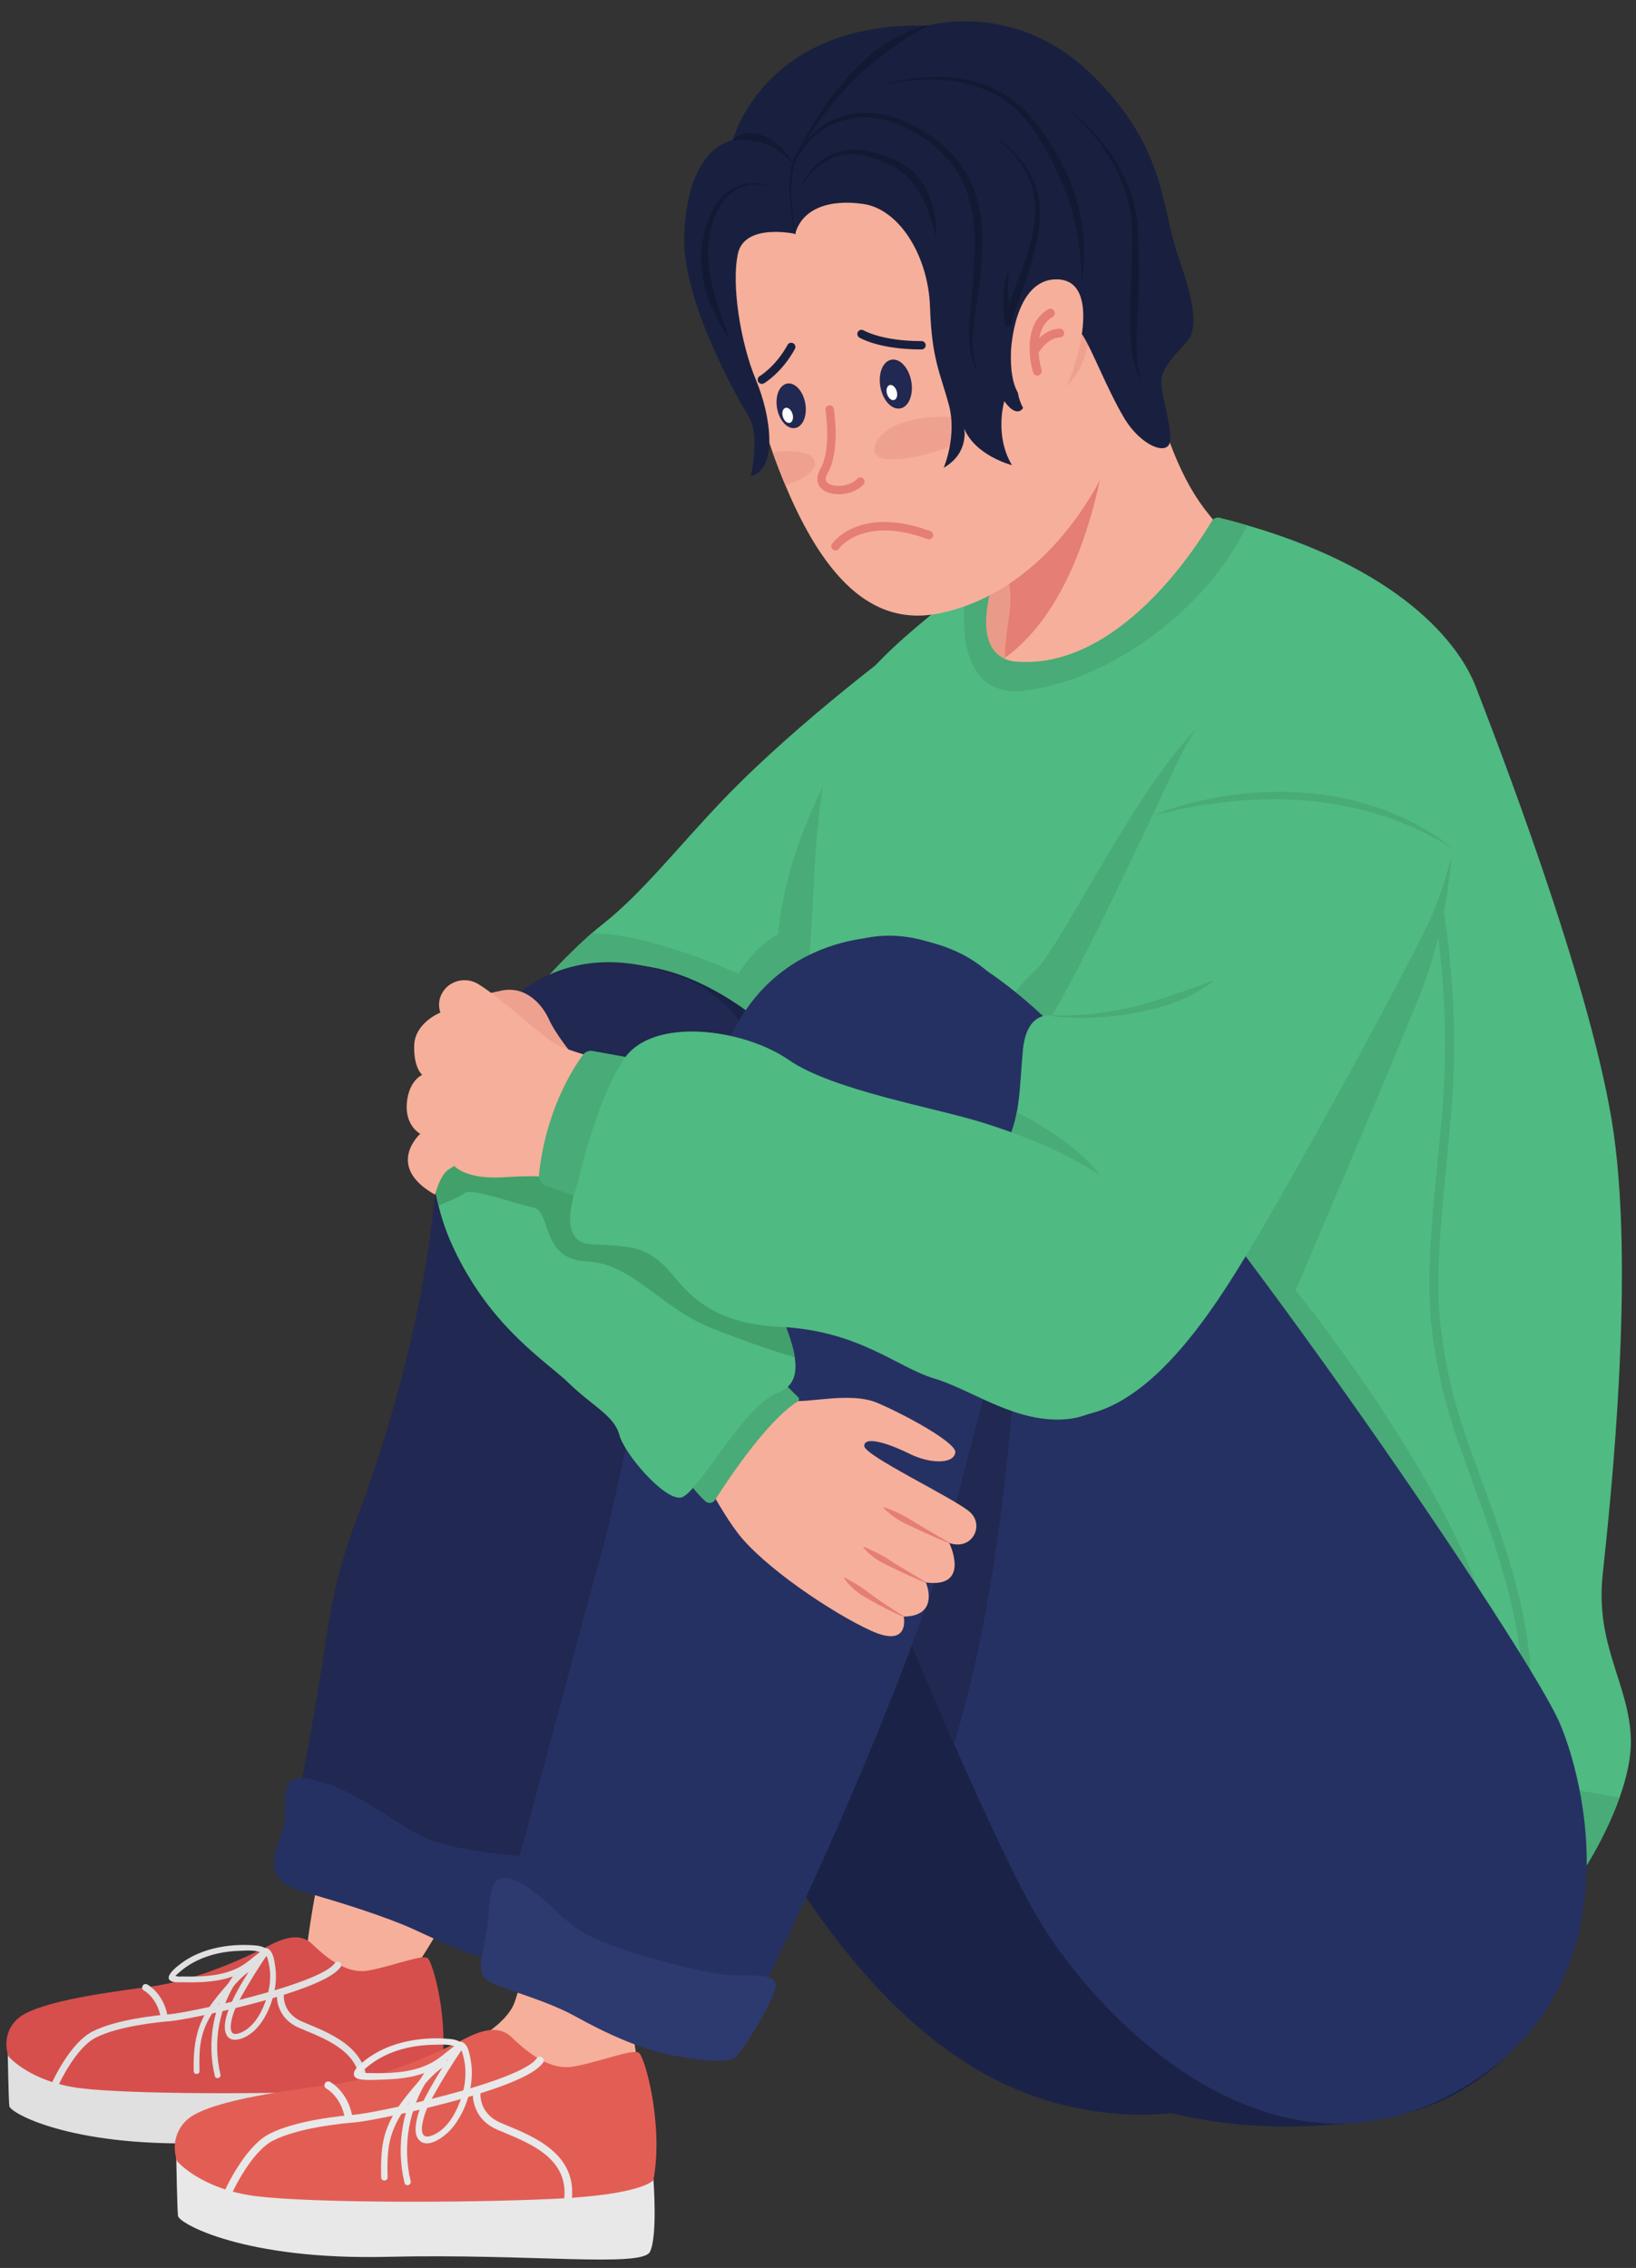 <?xml version="1.0" encoding="UTF-8"?><svg xmlns="http://www.w3.org/2000/svg" xmlns:xlink="http://www.w3.org/1999/xlink" height="3860.5" preserveAspectRatio="xMidYMid meet" version="1.0" viewBox="-10.9 -36.2 2784.6 3860.5" width="2784.6" zoomAndPan="magnify"><rect x="-10.9" y="-36.2" width="2784.6" height="3860.5" fill="#333333" stroke="none"/><g><g><path d="M 1787.203 2180.488 C 1715.844 2239.879 1687.785 2309.129 1671.359 2400.52 C 1654.98 2491.668 1472.691 2987.578 1587.742 3222.82 C 1702.801 3458.059 1906.961 3620.352 2304.18 3576.141 C 2701.383 3531.922 2696.824 3107.828 2680.219 2977.609 C 2657.414 2798.859 2643.18 2539.797 2612.602 2382.398 C 2562.766 2125.863 2301.777 2101.301 2149.238 2085.805 C 1976.551 2068.254 1861.715 2118.453 1787.203 2180.488" fill="#1a2347"/></g><g><path d="M 1655.105 1060.281 C 1625.707 1037.742 1585.457 1031.129 1553.707 1050.203 C 1513.027 1074.652 1410.785 1148.281 1334.547 1260.922 C 1216.996 1434.594 1054.246 1627.629 949.223 1749.047 C 877.656 1831.785 723.531 1963.992 854.41 2120.766 C 915.32 2193.715 1056.93 2103.328 1163.836 2016.672 C 1293.648 1911.434 1468.395 1677.82 1546.945 1540.805 C 1615.074 1421.961 1761.891 1142.18 1655.105 1060.281" fill="#f6af9a"/></g><g><path d="M 886.793 1818.836 L 1061.375 1982.75 C 1070.324 1845.875 1018.023 1725.199 1000.582 1689.223 C 982.387 1710.586 965.137 1730.637 949.23 1749.035 C 931.598 1769.41 908.953 1792.816 886.793 1818.836" fill="#edad9a"/></g><g><path d="M 1537.223 1052.027 C 1537.223 1052.027 1352.691 1187.156 1221.93 1323.008 C 1144.98 1402.941 1082.441 1484.27 1012.699 1538.773 C 942.965 1593.246 738.109 1807.836 749.719 1947.031 C 761.332 2086.258 928.262 2240.207 1051.93 2153.359 C 1500.891 1838.074 1612.77 1506.07 1665.07 1442.867 C 1717.383 1379.66 1848.863 939.422 1537.223 1052.027" fill="#4fba82"/></g><g><path d="M 1665.074 1442.867 C 1675.836 1429.875 1689.934 1400.934 1702.848 1364.141 C 1702.43 1361.281 1701.949 1358.473 1701.402 1355.695 C 1668.719 1192.234 1418.07 1251.078 1418.07 1251.078 C 1418.07 1251.078 1328.723 1392.746 1313.461 1554.02 C 1313.461 1554.02 1276.41 1571.457 1245.902 1621.582 C 1245.902 1621.582 1096.203 1551.961 995.93 1552.719 C 914.969 1623.332 738.934 1817.707 749.719 1947.035 C 761.332 2086.258 928.262 2240.207 1051.93 2153.355 C 1500.891 1838.07 1612.766 1506.062 1665.074 1442.867" fill="#49ab77"/></g><g><path d="M 1960.477 876.98 C 1813.758 882.617 1715.312 928.602 1596.723 1015.203 C 1549.691 1049.539 1520.98 1085.926 1499.652 1127.496 C 1439.93 1243.898 1428.73 1541.949 1516.23 1913.438 C 1527.863 1962.773 1624.062 2233.016 1646.793 2295.918 C 1687.293 2407.926 1697.461 2476.91 1721.223 2513.879 C 1762.684 2578.398 1869.699 2911.559 2133.414 2851.309 C 2483.062 2771.406 2588.465 2610.5 2605.047 2517.449 C 2644.133 2298.078 2579.406 1879.859 2568.496 1686.129 C 2559.637 1529.148 2497.395 1247.355 2463.223 1151.316 C 2424.871 1043.578 2331.715 912.035 2065.969 882.254 C 2011.559 876.152 2006.102 875.234 1960.477 876.98" fill="#ea9a88"/></g><g><path d="M 1674.113 839.77 C 1674.113 839.77 1706.875 916.656 1708.953 982.293 C 1709.902 1012.125 1691.293 1077.637 1704.164 1102.215 C 1719.633 1131.715 1764.613 1133.934 1817.402 1135.371 C 1914.164 1138.02 2025.191 1029.043 2064.352 961.332 C 2094.676 908.855 2089.234 897.355 2057.637 853.402 C 2040.074 828.969 1982.793 778.895 1937.781 564.285 C 1924.652 497.23 1832.645 463.48 1762.504 522.238 C 1713.602 563.199 1597.102 633.477 1674.113 839.77" fill="#f6af9a"/></g><g><path d="M 1885.527 573.012 C 1882.09 555.422 1865.918 528.738 1816.539 494.875 C 1798.09 499.062 1779.637 507.891 1762.5 522.25 C 1713.598 563.211 1597.098 633.477 1674.109 839.77 C 1674.109 839.77 1706.867 916.668 1708.949 982.297 C 1709.719 1006.238 1697.887 1053.156 1699.84 1083.441 C 1879.887 952.523 1887.406 581.98 1885.527 573.012" fill="#e57e73"/></g><g><path d="M 2090.785 1132.707 C 2090.785 1132.707 1950.266 1280.254 1858.926 1455.922 C 1767.586 1631.57 1623.539 1877.488 1623.539 1877.488 L 1922.164 2200.699 L 2090.785 1132.707" fill="#cc6154"/></g><g><path d="M 2051.734 851.055 C 2025.715 895.016 1890.41 1107.398 1714.477 1089.82 C 1625.117 1074.555 1690.496 922 1690.496 922 C 1690.496 922 1503.07 1052.758 1450.77 1131.219 C 1398.457 1209.68 1381.02 1320.82 1374.488 1462.492 C 1367.949 1604.148 1346.148 1898.375 1337.438 2061.832 C 1328.719 2225.281 1343.969 2831.16 1343.969 2831.16 C 1343.969 2831.16 2313.809 3166.793 2688.68 3140.641 C 2688.68 3140.641 2767.125 3018.59 2764.941 2924.879 C 2762.773 2831.16 2703.93 2765.781 2717.012 2643.73 C 2730.078 2521.68 2773.672 2118.492 2732.262 1870.043 C 2690.848 1621.578 2533.941 1218.395 2501.246 1133.402 C 2468.891 1049.262 2355.023 917.797 2065.254 845.379 C 2059.996 844.066 2054.5 846.379 2051.734 851.055" fill="#4fba82"/></g><g><path d="M 2462.363 1310.152 C 2462.363 1310.152 2475.441 1486.684 2403.52 1663.195 C 2331.613 1839.727 2210.66 2120.867 2194.32 2160.082 C 2194.32 2160.082 2452.566 2477.172 2524.488 2725.621 L 1589.559 1836.461 C 1589.559 1836.461 1697.43 1663.195 1749.742 1617.449 C 1802.039 1571.664 1958.945 1218.621 2086.445 1156.512 C 2213.926 1094.402 2419.879 1156.512 2462.363 1310.152" fill="#49ab77"/></g><g><path d="M 1733.359 1139.207 C 1873.648 1122.867 2042.055 1004.355 2111.652 857.914 C 2096.695 853.566 2081.266 849.383 2065.254 845.379 C 2059.996 844.066 2054.5 846.379 2051.734 851.055 C 2025.715 895.016 1890.41 1107.398 1714.477 1089.82 C 1625.117 1074.555 1690.496 922 1690.496 922 C 1690.496 922 1666.547 938.707 1633.387 963.762 C 1624.836 1029.32 1623.129 1152.051 1733.359 1139.207" fill="#49ab77"/></g><g><path d="M 2355.219 2981.539 C 2185.227 2985.898 1836.516 2890 1688.32 2798.469 C 1580.852 2732.09 1420.672 2700.102 1340.742 2687.531 C 1342.512 2772.84 1343.969 2831.16 1343.969 2831.16 C 1343.969 2831.16 2313.816 3166.789 2688.688 3140.641 C 2688.688 3140.641 2723.016 3087.211 2745.621 3023.922 C 2675.902 3010.57 2490.664 2978.07 2355.219 2981.539" fill="#49ab77"/></g><g><path d="M 2586.238 2875.844 C 2586.082 2875.844 2585.906 2875.832 2585.73 2875.824 C 2581.531 2875.543 2578.336 2871.914 2578.625 2867.703 C 2587.262 2738.113 2539.281 2606.441 2496.949 2490.273 C 2475.539 2431.523 2455.34 2376.043 2443.668 2325.062 C 2412.594 2189.059 2419.539 2115.48 2436.32 1937.762 C 2438.621 1913.539 2440.984 1888.504 2443.508 1860.641 C 2464.934 1625.102 2413.742 1425.016 2413.215 1423.004 C 2412.145 1418.93 2414.605 1414.762 2418.676 1413.711 C 2422.734 1412.641 2426.918 1415.082 2427.984 1419.152 C 2428.496 1421.184 2480.375 1623.715 2458.707 1862.012 C 2456.168 1889.906 2453.805 1914.977 2451.508 1939.199 C 2434.406 2120.289 2428.02 2188.039 2458.547 2321.664 C 2469.996 2371.715 2490.051 2426.766 2511.289 2485.055 C 2554.129 2602.633 2602.703 2735.914 2593.84 2868.723 C 2593.57 2872.754 2590.215 2875.844 2586.238 2875.844" fill="#49ab77"/></g><g><path d="M 1500.219 37.941 C 1500.219 37.941 1147.148 100.586 1234.539 486.023 C 1321.93 871.465 1430.488 1038.684 1585.996 1008.203 C 1760.348 974.008 1898.098 790.379 1934.695 560.145 C 1971.297 329.91 1836.488 -22.059 1500.219 37.941" fill="#f6af9a"/></g><g><path d="M 1712.625 557.246 C 1712.625 557.246 1711.934 420.805 1799.273 430.934 C 1872.863 439.477 1845.066 551.695 1828.906 587.086 C 1801.582 646.883 1702.055 687.699 1712.625 557.246" fill="#efa18f"/></g><g><path d="M 1556.715 558.613 C 1485.867 558.613 1453.109 539.238 1451.746 538.391 C 1448.387 536.355 1447.316 531.98 1449.355 528.617 C 1451.387 525.25 1455.758 524.18 1459.117 526.219 C 1459.586 526.48 1490.727 544.562 1557.535 544.379 C 1561.488 544.379 1564.668 547.543 1564.676 551.477 C 1564.688 555.406 1561.508 558.613 1557.566 558.613 C 1557.285 558.613 1556.996 558.613 1556.715 558.613" fill="#19203f"/></g><g><path d="M 1285.863 617.258 C 1283.402 617.258 1281.012 615.996 1279.691 613.711 C 1277.711 610.328 1278.863 605.965 1282.25 603.98 C 1282.691 603.723 1309.492 587.582 1329.551 550.961 C 1331.441 547.496 1335.77 546.234 1339.223 548.117 C 1342.672 550.02 1343.941 554.344 1342.051 557.789 C 1319.922 598.234 1290.672 615.574 1289.43 616.297 C 1288.309 616.957 1287.07 617.258 1285.863 617.258" fill="#19203f"/></g><g><path d="M 1416.57 805.102 C 1406.219 805.102 1396.582 802.582 1390.078 797.762 C 1379 789.551 1377.32 776.109 1385.57 761.836 C 1404.629 728.836 1394.312 662.68 1394.211 662.02 C 1393.582 658.148 1396.23 654.488 1400.109 653.867 C 1404 653.227 1407.652 655.883 1408.281 659.754 C 1408.742 662.68 1419.512 731.566 1397.91 768.965 C 1391.082 780.777 1396.711 784.941 1398.559 786.316 C 1409.32 794.297 1435.871 792.008 1448.289 778.742 C 1450.969 775.859 1455.48 775.703 1458.359 778.395 C 1461.23 781.086 1461.379 785.598 1458.691 788.465 C 1448.102 799.797 1431.582 805.102 1416.57 805.102" fill="#e57e73"/></g><g><path d="M 1411.133 900.77 C 1409.73 900.77 1408.32 900.348 1407.082 899.508 C 1403.852 897.254 1403.043 892.82 1405.281 889.578 C 1407.152 886.883 1452.539 823.809 1572.723 867.961 C 1576.41 869.316 1578.312 873.398 1576.953 877.102 C 1575.59 880.785 1571.5 882.688 1567.801 881.332 C 1457.871 840.957 1417.391 897.125 1416.992 897.691 C 1415.609 899.691 1413.391 900.77 1411.133 900.77" fill="#e57e73"/></g><g><path d="M 1478.824 721.445 C 1478.824 721.445 1483.574 698.891 1521.574 684.629 C 1556.383 671.578 1615.395 668.012 1630.824 682.258 C 1646.266 696.52 1630.824 715.508 1594.012 728.578 C 1557.203 741.645 1464.574 763.004 1478.824 721.445" fill="#efa18f"/></g><g><path d="M 1370.367 740.867 C 1360.379 731.645 1332.148 729.887 1304.035 733.324 C 1311.156 753.242 1318.43 772.027 1325.836 789.77 C 1328.609 788.883 1331.195 788.012 1333.547 787.16 C 1370.367 774.105 1385.797 755.113 1370.367 740.867" fill="#efa18f"/></g><g><path d="M 1540.152 612.793 C 1544.293 635.707 1535.883 656.398 1521.363 659.039 C 1506.84 661.66 1491.711 645.219 1487.562 622.305 C 1483.422 599.391 1491.832 578.703 1506.352 576.059 C 1520.871 573.438 1536.004 589.879 1540.152 612.793" fill="#212851"/></g><g><path d="M 1515.312 629.48 C 1517.469 636.492 1515.562 643.305 1511.043 644.695 C 1506.523 646.086 1501.102 641.523 1498.941 634.512 C 1496.781 627.5 1498.691 620.688 1503.211 619.297 C 1507.73 617.906 1513.152 622.469 1515.312 629.48" fill="#fff"/></g><g><path d="M 1359.699 650.199 C 1363.48 671.078 1355.809 689.938 1342.578 692.348 C 1329.34 694.742 1315.547 679.742 1311.77 658.863 C 1307.988 637.984 1315.66 619.105 1328.891 616.711 C 1342.129 614.32 1355.918 629.297 1359.699 650.199" fill="#212851"/></g><g><path d="M 1337.98 668.27 C 1340.141 675.289 1338.23 682.102 1333.711 683.492 C 1329.191 684.887 1323.77 680.32 1321.609 673.316 C 1319.449 666.297 1321.359 659.484 1325.879 658.094 C 1330.402 656.699 1335.82 661.266 1337.98 668.27" fill="#fff"/></g><g><path d="M 1342.52 361.883 C 1342.52 361.883 1256.797 343 1245.168 395.309 C 1233.547 447.598 1249.527 547.875 1275.688 610.328 C 1301.836 672.809 1313.461 762.891 1266.969 774.508 C 1266.969 774.508 1282.949 706.234 1264.059 674.258 C 1245.168 642.305 1149.277 476.676 1153.637 363.332 C 1157.996 250.016 1201.59 210.77 1236.457 202.051 C 1236.457 202.051 1288.758 0.098 1567.73 7.367 C 1567.73 7.367 1715.93 -36.227 1845.238 88.734 C 1974.547 213.691 1964.379 313.945 1994.887 401.105 C 2025.406 488.293 2022.496 515.898 2016.688 533.336 C 2010.879 550.773 1964.379 582.723 1965.828 614.699 C 1967.289 646.652 1983.629 688.445 1980.727 714.578 C 1977.816 740.734 1930.957 723.672 1901.898 674.258 C 1872.848 624.867 1848.148 559.492 1832.16 534.785 C 1816.176 510.078 1762.418 520.246 1742.078 560.938 C 1721.738 601.609 1713.02 624.867 1730.457 658.293 C 1730.457 658.293 1720.289 677.18 1698.488 646.652 C 1698.488 646.652 1681.059 704.785 1711.566 755.625 C 1711.566 755.625 1649.086 739.66 1630.199 693.145 C 1630.199 693.145 1638.918 735.289 1595.328 759.992 C 1595.328 759.992 1618.578 706.234 1604.047 652.473 C 1589.52 598.711 1574.988 575.477 1572.09 486.844 C 1569.18 398.207 1519.137 319.859 1458.758 311.023 C 1399.188 302.305 1354.148 319.742 1342.52 361.883" fill="#19203f"/></g><g><path d="M 1341.879 362.008 C 1338.449 345.305 1335.957 328.445 1334.34 311.477 C 1332.719 294.48 1332.16 277.332 1333.949 260.18 C 1334.16 258.051 1334.59 255.918 1334.91 253.766 L 1335.418 250.562 C 1335.641 249.508 1335.93 248.453 1336.191 247.402 C 1337.18 243.164 1338.367 238.902 1340.18 234.914 C 1343.559 226.863 1348.09 219.422 1353.137 212.383 C 1363.328 198.348 1376.098 186.195 1390.719 176.711 C 1405.32 167.184 1421.969 160.816 1439.188 157.699 C 1447.828 156.289 1456.59 155.637 1465.34 155.773 C 1467.527 155.816 1469.707 156.02 1471.891 156.133 L 1475.16 156.309 C 1476.246 156.422 1477.328 156.578 1478.418 156.691 L 1484.918 157.5 L 1491.359 158.711 C 1495.68 159.383 1499.848 160.637 1504.09 161.668 C 1508.289 162.812 1512.41 164.223 1516.559 165.547 C 1520.598 167.141 1524.719 168.551 1528.699 170.277 L 1534.648 172.922 C 1536.629 173.82 1538.617 174.672 1540.527 175.703 C 1556.066 183.371 1570.898 192.449 1584.629 203.188 C 1612.16 224.422 1634.551 253.32 1646.879 286.344 C 1653.039 302.82 1657.008 320.016 1659.117 337.324 C 1660.098 346 1660.789 354.676 1661 363.332 C 1661.199 372.008 1661.098 380.641 1660.789 389.246 C 1660.43 397.855 1659.816 406.422 1659.172 414.918 C 1658.488 423.438 1657.871 431.867 1657.008 440.453 C 1655.258 457.539 1652.77 474.488 1650.098 491.258 C 1647.566 508.027 1644.938 524.707 1644.59 541.453 C 1643.91 558.199 1646.328 574.969 1651.16 591.223 C 1651.258 591.582 1651.066 591.941 1650.719 592.055 C 1650.398 592.145 1650.059 591.988 1649.93 591.672 C 1643.191 575.98 1639.301 558.805 1638.617 541.52 C 1637.75 524.234 1639.301 507.039 1640.98 490.09 C 1642.617 473.117 1644.559 456.328 1645.512 439.512 C 1645.988 431.172 1646.457 422.609 1646.859 414.156 C 1647.258 405.703 1647.621 397.273 1647.719 388.867 C 1648.047 372.098 1647.559 355.395 1645.602 338.938 C 1643.699 322.484 1640.281 306.273 1634.727 290.805 C 1632.059 283.023 1628.668 275.535 1625.008 268.184 C 1622.988 264.617 1621.18 260.918 1618.918 257.488 C 1617.828 255.742 1616.789 253.969 1615.648 252.266 L 1612.117 247.199 C 1610.969 245.496 1609.699 243.879 1608.418 242.266 L 1604.598 237.402 L 1600.52 232.762 C 1599.18 231.191 1597.82 229.645 1596.34 228.188 C 1593.457 225.227 1590.598 222.246 1587.488 219.512 C 1585.961 218.121 1584.461 216.688 1582.898 215.316 L 1578.098 211.352 C 1565.25 200.879 1551.09 191.844 1536.277 184.176 C 1534.461 183.145 1532.566 182.293 1530.68 181.398 L 1525.027 178.754 C 1521.238 177.027 1517.34 175.59 1513.496 174 C 1509.566 172.676 1505.668 171.242 1501.691 170.074 C 1497.68 169.043 1493.719 167.746 1489.648 167.027 L 1483.566 165.77 L 1477.43 164.898 C 1476.41 164.762 1475.391 164.582 1474.359 164.473 L 1471.27 164.223 C 1469.207 164.09 1467.148 163.867 1465.09 163.797 C 1456.84 163.484 1448.578 163.957 1440.41 165.121 C 1424.129 167.746 1408.277 173.438 1394.199 182.25 C 1380.059 190.902 1367.477 202.246 1357.336 215.496 C 1352.309 222.133 1347.77 229.195 1344.367 236.75 C 1342.559 240.496 1341.367 244.418 1340.309 248.434 C 1340.039 249.441 1339.738 250.426 1339.488 251.438 L 1338.918 254.508 C 1338.566 256.57 1338.102 258.609 1337.84 260.695 C 1335.668 277.332 1335.77 294.367 1336.949 311.25 C 1338.121 328.156 1340.18 345.059 1343.16 361.762 C 1343.23 362.121 1342.988 362.457 1342.641 362.523 C 1342.289 362.59 1341.949 362.367 1341.879 362.008" fill="#121933"/></g><g><path d="M 1352.09 281.707 C 1357.809 268.836 1365.949 257.109 1375.949 247.016 C 1385.926 236.965 1398.039 228.68 1411.656 223.742 C 1425.27 218.848 1440.117 217.348 1454.488 218.938 C 1461.738 219.574 1468.777 221.273 1475.617 222.969 L 1480.797 224.25 C 1482.527 224.645 1484.219 225.262 1485.926 225.77 C 1489.316 226.871 1492.758 227.863 1496.137 229.055 L 1506.18 233 C 1507.867 233.594 1509.469 234.453 1511.098 235.246 L 1515.977 237.648 C 1519.289 239.125 1522.367 241.109 1525.496 242.984 C 1527.059 243.93 1528.648 244.855 1530.188 245.828 L 1534.629 249.109 C 1546.477 257.816 1556.477 269.234 1563.656 282.016 C 1570.777 294.844 1575.707 308.621 1578.527 322.594 C 1581.438 336.547 1582.809 350.629 1582.91 364.715 C 1582.91 365.066 1582.605 365.375 1582.246 365.375 C 1581.949 365.375 1581.688 365.156 1581.609 364.867 C 1577.809 351.359 1574.18 337.98 1569.668 325.086 C 1568.438 321.891 1567.238 318.715 1566.098 315.52 L 1562.027 306.238 C 1560.637 303.199 1559.02 300.266 1557.527 297.27 C 1557.148 296.543 1556.797 295.793 1556.379 295.066 L 1555.059 292.949 L 1552.438 288.738 C 1545.336 277.609 1536.73 267.711 1526.629 259.27 C 1516.559 250.785 1504.859 244.039 1492.379 238.816 C 1489.238 237.539 1486.016 236.457 1482.836 235.246 C 1481.227 234.695 1479.668 234.035 1478.027 233.551 L 1473.109 232.117 C 1466.527 230.156 1460.059 228.262 1453.426 227.379 C 1440.199 225.285 1426.559 226.012 1413.727 229.957 C 1400.848 233.746 1388.918 240.844 1378.719 249.949 C 1373.598 254.488 1368.906 259.559 1364.648 264.98 C 1360.391 270.359 1356.449 276.133 1353.289 282.238 C 1353.109 282.59 1352.707 282.723 1352.387 282.547 C 1352.078 282.391 1351.957 282.016 1352.09 281.707" fill="#121933"/></g><g><path d="M 1339.07 243.086 C 1332.512 235.625 1325.242 228.762 1317.371 222.945 C 1313.48 219.969 1309.441 217.258 1305.254 214.859 C 1301.113 212.418 1296.82 210.285 1292.449 208.531 C 1288.082 206.754 1283.492 205.688 1278.973 204.977 C 1274.461 204.199 1270.031 203.621 1265.531 203.09 C 1256.5 201.844 1247.281 202.332 1236.711 202.668 C 1236.301 202.668 1235.98 202.379 1235.973 201.977 C 1235.973 201.777 1236.062 201.578 1236.211 201.445 C 1240.199 197.914 1244.852 195.047 1249.941 193.207 L 1251.852 192.496 C 1252.5 192.273 1253.164 192.117 1253.812 191.938 C 1255.121 191.562 1256.453 191.227 1257.789 190.941 C 1260.48 190.496 1263.211 190.074 1265.969 190.027 C 1268.73 189.852 1271.48 190.141 1274.211 190.449 C 1275.559 190.695 1276.902 191.008 1278.254 191.273 C 1279.59 191.539 1280.883 192.051 1282.191 192.43 C 1287.352 194.227 1292.25 196.535 1296.91 199.07 C 1301.57 201.621 1305.98 204.512 1310.133 207.664 C 1314.25 210.883 1318.102 214.371 1321.699 218.035 C 1325.273 221.746 1328.613 225.633 1331.703 229.695 C 1334.812 233.738 1337.68 237.914 1340.16 242.379 C 1340.34 242.688 1340.223 243.086 1339.902 243.266 C 1339.629 243.422 1339.289 243.355 1339.09 243.133 L 1339.07 243.086" fill="#121933"/></g><g><path d="M 1291.473 279.688 C 1284.992 278.102 1278.16 277.758 1271.531 278.168 C 1268.191 278.363 1264.902 278.84 1261.641 279.469 C 1258.41 280.207 1255.191 281.031 1252.113 282.223 C 1239.641 286.691 1229.082 295.219 1221.055 305.5 C 1217.023 310.684 1213.602 316.324 1210.582 322.156 C 1209.141 325.129 1207.691 328.078 1206.492 331.18 C 1205.16 334.195 1204.133 337.34 1203.02 340.465 C 1201.934 343.59 1201.102 346.82 1200.121 349.965 L 1197.863 359.66 C 1196.992 362.852 1196.66 366.168 1196.102 369.422 L 1195.324 374.305 C 1195.113 375.93 1195.02 377.602 1194.871 379.227 L 1194.461 384.172 L 1194.262 386.625 C 1194.223 387.449 1194.23 388.273 1194.211 389.098 L 1194.113 398.965 L 1194.691 408.836 C 1194.902 412.109 1195.449 415.387 1195.812 418.641 C 1197.57 431.676 1200.242 444.605 1203.484 457.469 L 1206 467.121 C 1206.953 470.328 1207.961 473.52 1208.871 476.73 C 1210.812 483.148 1212.93 489.504 1215.074 495.902 C 1219.402 508.68 1224.07 521.457 1228.332 534.492 C 1228.441 534.84 1228.254 535.207 1227.902 535.316 C 1227.621 535.426 1227.312 535.293 1227.152 535.055 C 1219.52 523.648 1212.691 511.762 1206.582 499.438 C 1200.461 487.117 1195.082 474.344 1190.902 461.047 C 1182.453 434.52 1180.25 405.668 1184.48 377.992 C 1184.73 376.254 1184.91 374.52 1185.223 372.785 L 1186.281 367.664 C 1187.043 364.238 1187.574 360.789 1188.633 357.449 L 1191.5 347.406 C 1192.691 344.109 1193.734 340.789 1195.031 337.559 C 1196.363 334.328 1197.602 331.074 1199.172 327.949 C 1200.582 324.738 1202.281 321.68 1203.961 318.602 C 1207.473 312.527 1211.422 306.691 1216.023 301.336 C 1225.32 290.793 1237.332 282.312 1250.84 278.406 C 1264.273 274.352 1278.664 274.395 1291.871 278.43 C 1292.211 278.535 1292.414 278.906 1292.301 279.254 C 1292.203 279.578 1291.859 279.773 1291.531 279.688 L 1291.473 279.688" fill="#121933"/></g><g><path d="M 1339.023 240.293 C 1344.332 227.367 1350.473 214.836 1357.062 202.516 C 1363.652 190.195 1370.676 178.109 1378.145 166.281 C 1393.223 142.711 1409.953 120.102 1428.633 99.055 C 1437.883 88.484 1447.664 78.312 1457.875 68.535 C 1460.484 66.156 1462.973 63.637 1465.691 61.371 L 1473.785 54.512 C 1476.543 52.32 1479.371 50.172 1482.203 48.051 L 1486.473 44.898 L 1490.852 41.891 C 1514.254 26 1540.184 13.469 1567.492 6.75 C 1567.852 6.656 1568.215 6.867 1568.293 7.215 C 1568.363 7.52 1568.234 7.801 1567.984 7.961 C 1564.922 9.734 1561.883 11.438 1558.836 13.098 L 1554.262 15.57 L 1549.801 18.254 C 1546.824 20.004 1543.805 21.66 1540.871 23.48 C 1537.973 25.348 1535.035 27.121 1532.121 28.961 C 1529.184 30.711 1526.395 32.742 1523.523 34.609 C 1520.684 36.547 1517.762 38.297 1515.031 40.395 C 1512.262 42.402 1509.441 44.34 1506.664 46.324 C 1503.883 48.305 1501.211 50.453 1498.496 52.508 L 1494.375 55.562 L 1490.383 58.781 C 1487.723 60.93 1484.973 62.938 1482.332 65.105 C 1477.062 69.469 1471.684 73.691 1466.512 78.195 C 1461.195 82.512 1456.152 87.156 1451.035 91.754 C 1446.074 96.488 1441.074 101.227 1436.305 106.172 C 1417.074 125.891 1399.562 147.355 1383.562 169.918 C 1367.465 192.414 1352.773 216.051 1340.211 240.805 C 1340.043 241.156 1339.652 241.297 1339.324 241.133 C 1339.023 240.969 1338.895 240.598 1339.023 240.293" fill="#121933"/></g><g><path d="M 1497.789 106.984 C 1520.078 100.238 1543.195 96.566 1566.48 95.223 C 1578.129 94.562 1589.828 94.562 1601.508 95.312 C 1613.188 96.066 1624.828 97.66 1636.328 100.078 C 1642.098 101.219 1647.758 102.836 1653.438 104.387 C 1659.039 106.23 1664.68 107.965 1670.129 110.242 L 1674.258 111.863 C 1675.629 112.41 1676.949 113.07 1678.297 113.664 C 1680.969 114.941 1683.699 116.078 1686.328 117.445 L 1694.148 121.641 C 1695.477 122.301 1696.738 123.078 1697.988 123.875 L 1701.77 126.223 L 1705.539 128.57 C 1706.809 129.344 1707.969 130.258 1709.188 131.125 L 1716.418 136.32 L 1723.289 141.973 C 1724.418 142.93 1725.609 143.82 1726.688 144.844 L 1729.93 147.922 C 1738.777 155.879 1746.359 165.086 1753.68 174.434 L 1763.836 188.746 L 1768.918 195.926 C 1770.559 198.344 1772.078 200.852 1773.668 203.312 L 1783.141 218.152 L 1791.859 233.469 C 1803.109 254.074 1812.758 275.707 1819.688 298.273 C 1821.336 303.926 1822.836 309.625 1824.406 315.301 C 1825.246 318.125 1825.75 321.043 1826.418 323.914 L 1828.297 332.531 C 1828.957 335.402 1829.316 338.344 1829.816 341.238 L 1831.207 349.945 C 1832.047 355.781 1832.566 361.641 1833.176 367.477 C 1835.086 390.906 1834.207 414.41 1831.359 437.453 C 1831.316 437.84 1830.988 438.09 1830.629 438.047 C 1830.309 438 1830.066 437.727 1830.059 437.406 C 1829.156 414.18 1827.688 391.18 1824.047 368.594 L 1822.477 360.16 C 1821.93 357.355 1821.559 354.504 1820.898 351.727 L 1819.027 343.383 C 1818.367 340.602 1817.855 337.797 1817.027 335.062 C 1815.469 329.57 1814.199 324.031 1812.508 318.582 C 1810.746 313.156 1809.078 307.711 1807.258 302.328 C 1792.148 259.41 1771.438 218.289 1745.199 180.562 C 1738.496 171.516 1731.559 162.535 1723.355 154.762 L 1720.367 151.754 C 1719.379 150.75 1718.258 149.883 1717.219 148.926 L 1710.828 143.363 L 1704.09 138.211 C 1702.945 137.391 1701.867 136.457 1700.688 135.684 L 1697.148 133.355 L 1693.609 131.008 C 1692.438 130.211 1691.246 129.438 1689.996 128.777 L 1682.629 124.535 C 1680.137 123.168 1677.559 122.004 1675.027 120.707 C 1673.746 120.09 1672.5 119.43 1671.199 118.859 L 1667.27 117.195 C 1662.09 114.848 1656.688 113.023 1651.34 111.086 C 1645.879 109.445 1640.449 107.715 1634.867 106.438 C 1623.789 103.703 1612.477 101.742 1601.07 100.578 C 1589.648 99.441 1578.137 99.008 1566.637 99.234 C 1555.129 99.461 1543.617 100.352 1532.168 101.809 C 1520.746 103.316 1509.316 105.297 1498.18 108.238 C 1497.797 108.352 1497.438 108.148 1497.348 107.781 C 1497.258 107.441 1497.457 107.098 1497.789 106.984" fill="#121933"/></g><g><path d="M 1691.598 202.977 C 1697.48 206.98 1702.922 211.496 1708.152 216.301 C 1713.371 221.078 1718.289 226.215 1722.898 231.637 C 1732.109 242.434 1740.09 254.43 1746.223 267.398 C 1752.359 280.367 1756.5 294.375 1758.16 308.758 C 1758.93 315.93 1759.281 323.277 1758.852 330.402 L 1758.66 335.758 L 1758.562 338.457 L 1758.312 341.137 L 1757.25 351.824 C 1755.379 365.988 1752.691 380.062 1749.141 393.848 C 1745.609 407.637 1741.508 421.246 1737.16 434.746 C 1732.82 448.223 1728.121 461.547 1723.391 474.668 C 1722.223 477.965 1721 481.242 1719.91 484.516 C 1718.789 487.77 1717.57 491.047 1716.609 494.297 L 1715.07 499.168 C 1714.578 500.781 1714.199 502.375 1713.75 503.992 C 1712.75 507.246 1712.41 510.32 1711.789 513.484 L 1711.621 514.371 C 1710.98 517.602 1707.828 519.727 1704.59 519.086 C 1702.09 518.598 1700.262 516.605 1699.84 514.238 C 1698.48 506.492 1697.84 499.055 1697.352 491.445 C 1696.852 483.852 1696.898 476.262 1697.141 468.695 L 1697.449 463.027 L 1697.969 457.363 C 1698.32 453.602 1698.859 449.84 1699.48 446.098 C 1700.711 438.641 1702.66 431.293 1705.121 424.191 C 1705.242 423.859 1705.621 423.68 1705.961 423.793 C 1706.262 423.902 1706.43 424.191 1706.398 424.5 C 1705.492 431.914 1704.871 439.238 1704.762 446.609 C 1704.719 453.957 1704.801 461.281 1705.418 468.582 C 1705.898 475.887 1706.801 483.145 1707.781 490.383 C 1708.789 497.574 1710.172 504.898 1711.68 511.738 L 1699.73 512.488 C 1700.191 508.684 1700.5 504.742 1701.371 501.203 C 1701.762 499.387 1702.102 497.551 1702.531 495.758 L 1703.969 490.516 C 1705.91 483.52 1708.191 476.77 1710.582 470.109 C 1715.359 456.766 1720.582 443.73 1725.602 430.676 C 1730.621 417.617 1735.109 404.43 1739.129 391.105 C 1743.102 377.762 1746.191 364.238 1748.52 350.586 L 1749.91 340.316 L 1750.25 337.75 L 1750.438 335.16 L 1750.812 330.004 C 1751.492 323.078 1751.398 316.305 1750.93 309.469 C 1750.438 302.652 1749.219 295.902 1747.609 289.219 C 1745.992 282.559 1743.879 275.984 1741.199 269.609 C 1735.891 256.863 1728.699 244.848 1720.18 233.848 C 1715.93 228.316 1711.301 223.07 1706.43 218.07 C 1701.551 213.066 1696.391 208.266 1690.859 204.039 C 1690.551 203.816 1690.492 203.398 1690.711 203.109 C 1690.918 202.844 1691.32 202.777 1691.598 202.977" fill="#121933"/></g><g><path d="M 1815.137 155.062 C 1831.039 167.801 1845.406 182.309 1858.598 197.848 C 1871.797 213.391 1883.648 230.141 1893.789 247.969 C 1898.859 256.871 1903.34 266.133 1907.367 275.57 C 1909.426 280.305 1911.188 285.125 1912.988 289.945 C 1914.598 294.855 1916.34 299.699 1917.641 304.699 C 1919.129 309.656 1920.227 314.703 1921.398 319.746 C 1921.938 322.258 1922.348 324.816 1922.828 327.371 L 1923.52 331.184 L 1924.027 335.039 C 1924.348 337.621 1924.746 340.176 1925 342.754 L 1925.617 350.512 C 1926.008 355.695 1926.168 360.715 1926.406 365.809 C 1927.277 386.168 1927.578 406.551 1927.637 426.891 C 1927.625 447.23 1926.898 467.523 1925.879 487.727 C 1925.309 497.84 1924.828 507.934 1924.41 518 C 1923.898 528.07 1923.676 538.117 1923.555 548.141 C 1923.547 558.164 1923.738 568.164 1924.766 578.074 C 1925.797 587.988 1927.648 597.809 1931.539 607.113 C 1931.68 607.473 1931.527 607.855 1931.188 607.988 C 1930.898 608.102 1930.559 608.012 1930.387 607.742 C 1927.527 603.461 1925.246 598.773 1923.367 593.953 C 1921.477 589.109 1920.137 584.109 1918.875 579.086 C 1916.586 568.992 1915.227 558.746 1914.367 548.52 C 1912.605 528.047 1912.668 507.641 1912.809 487.324 C 1913.066 467.031 1913.848 446.805 1914.688 426.621 C 1915.117 416.531 1915.496 406.441 1915.727 396.348 C 1915.906 386.258 1916.016 376.168 1915.949 366.074 C 1915.879 361.055 1915.879 355.941 1915.66 351.008 L 1915.305 343.586 C 1915.148 341.117 1914.848 338.652 1914.617 336.184 L 1914.258 332.484 L 1913.707 328.809 C 1913.328 326.363 1913.016 323.895 1912.566 321.453 C 1911.605 316.586 1910.707 311.695 1909.426 306.898 C 1908.328 302.031 1906.797 297.301 1905.398 292.5 C 1903.809 287.793 1902.258 283.039 1900.398 278.398 C 1896.777 269.09 1892.707 259.941 1888.039 251.062 C 1878.848 233.258 1867.875 216.281 1855.48 200.383 C 1849.289 192.422 1842.75 184.73 1835.887 177.332 C 1829.047 169.91 1821.918 162.711 1814.316 156.074 C 1814.027 155.824 1814 155.398 1814.238 155.129 C 1814.465 154.863 1814.855 154.84 1815.137 155.062" fill="#121933"/></g><g><path d="M 1709.863 561.773 C 1709.863 561.773 1714.633 437.66 1788.691 439.316 C 1862.766 440.969 1824.945 575.285 1808.836 610.703 C 1789.684 652.828 1705.133 692.57 1709.863 561.773" fill="#f6af9a"/></g><g><path d="M 1757.109 602.668 C 1760.906 601.383 1763.027 597.309 1761.848 593.434 C 1761.637 592.762 1741.789 526.102 1780.73 503.199 C 1784.277 501.098 1785.465 496.535 1783.367 492.988 C 1781.297 489.441 1776.766 488.238 1773.168 490.34 C 1724.066 519.215 1746.609 594.617 1747.59 597.816 C 1748.797 601.75 1752.969 603.949 1756.906 602.75 C 1756.977 602.727 1757.039 602.688 1757.109 602.668" fill="#e57e73"/></g><g><path d="M 1753.172 566.887 C 1754.832 566.324 1756.301 565.172 1757.238 563.539 C 1757.383 563.297 1771.883 538.656 1793.059 538.172 C 1797.191 538.07 1800.43 534.664 1800.352 530.551 C 1800.25 526.438 1796.852 523.172 1792.73 523.27 C 1763.043 523.918 1745.062 554.809 1744.301 556.121 C 1742.258 559.688 1743.5 564.246 1747.07 566.301 C 1749 567.391 1751.211 567.551 1753.172 566.887" fill="#e57e73"/></g><g><path d="M 2261.27 3423.879 C 2261.27 3423.879 2470.754 3082.812 2066.914 2649.145 C 1759.133 2318.633 1306.508 1516.898 996.059 1630.355 C 933.863 1643.285 801.57 1747.148 867.273 1995.602 C 936.309 2256.668 1202.605 2843.895 1329.957 3032.703 C 1457.316 3221.5 1912.832 3781.82 2261.27 3423.879" fill="#f6af9a"/></g><g><path d="M 997.273 2357.105 C 1039.324 2458.707 1086.512 2565 1133.379 2664.215 C 1320.746 2266.156 1255.383 1964.516 1255.383 1964.516 L 997.273 2357.105" fill="#e57e73"/></g><g><path d="M 944.793 1635.824 C 944.793 1635.824 1058.895 1546 1250.148 1677.543 C 1441.395 1809.07 1884.637 2402.125 1938.609 2466.324 C 1992.582 2530.523 2349.742 2885.312 2338.875 3184.902 C 2327.988 3484.492 2045.301 3627.152 1762.121 3536.32 C 1465.59 3441.203 1264.527 3074.203 1127.855 2738.273 C 991.195 2402.332 878.742 2180.691 840.102 1895.621 C 833.293 1857.578 847.82 1697.133 944.793 1635.824" fill="#1a2347"/></g><g><path d="M 1124.797 2730.762 C 1081.859 2625.477 1041.379 2531.383 1004.879 2442.965 L 1271.336 2081.793 C 1271.336 2081.793 1268.844 2366.906 1124.797 2730.762" fill="#151f3f"/></g><g><path d="M 1109.555 1624.965 C 1001.605 1596.117 890.043 1657.578 854.352 1763.461 C 801.086 1921.465 770.219 2104.496 649.668 2623.035 C 482.969 3340.051 480.555 3384.652 552.5 3429.941 C 612.25 3467.551 731.512 3270.273 807.504 3114.461 C 883.496 2958.652 1134.387 2495.336 1208.586 2253.492 C 1282.785 2011.66 1317.914 1715.992 1160.816 1643.602 C 1143.137 1635.453 1126.016 1629.367 1109.555 1624.965" fill="#f6af9a"/></g><g><path d="M 653.82 3277.629 C 625.16 3236.141 565.805 3230.699 530.012 3266.219 C 521.742 3274.422 513.312 3284.691 505.258 3297.539 C 468.133 3356.801 328.012 3351.238 233.551 3364.969 C 139.094 3378.699 15.281 3361.672 5.336 3456.609 C -0.836 3496.43 206.309 3535.469 358.504 3552.629 C 510.699 3569.789 666.738 3570.16 688.02 3554.41 C 688.02 3554.41 719.684 3526.609 706.805 3439.871 C 698.68 3385.148 682.996 3319.859 653.82 3277.629" fill="#f6af9a"/></g><g><path d="M 2.309 3459.02 C 2.309 3459.02 3.625 3536.801 4.945 3548.672 C 6.262 3560.539 107.777 3617.23 327.953 3611.949 C 548.129 3606.68 722.156 3629.09 734.023 3604.039 C 745.887 3578.988 739.297 3493.301 739.297 3493.301 L 2.309 3459.02" fill="#e0e0e0"/></g><g><path d="M 3.625 3464.289 C 3.625 3464.289 -10.879 3428.691 18.129 3401.012 C 47.133 3373.32 152.605 3357.5 243.574 3345.629 C 334.547 3333.77 425.516 3286.309 451.883 3273.121 C 478.254 3259.941 501.984 3255.98 519.121 3271.801 C 536.262 3287.629 574.496 3325.859 616.684 3317.949 C 658.871 3310.039 707.652 3290.262 716.883 3296.852 C 726.109 3303.449 755.117 3407.602 739.297 3493.301 C 739.297 3493.301 724.793 3515.711 587.68 3522.301 C 450.566 3528.891 211.934 3528.891 126.238 3518.352 C 40.539 3507.801 3.625 3464.289 3.625 3464.289" fill="#d64f4c"/></g><g><path d="M 84.043 3515.031 C 83.219 3515.031 82.383 3514.859 81.586 3514.488 C 78.617 3513.129 77.316 3509.621 78.676 3506.66 C 79.895 3504 108.953 3441.301 145.93 3422.129 C 186.414 3401.141 256.781 3394.129 277.383 3392.48 C 311.445 3389.75 533.5 3341.91 559.105 3305.328 C 560.977 3302.66 564.664 3302.012 567.34 3303.879 C 570.012 3305.75 570.66 3309.43 568.789 3312.109 C 556.047 3330.309 507.469 3350.828 424.41 3373.102 C 361.18 3390.051 295.656 3402.879 278.324 3404.262 C 258.281 3405.871 189.887 3412.648 151.371 3432.621 C 117.965 3449.941 89.703 3510.961 89.422 3511.578 C 88.426 3513.75 86.285 3515.031 84.043 3515.031" fill="#e0e0e0"/></g><g><path d="M 607.461 3526.891 C 607.277 3526.891 607.09 3526.891 606.898 3526.871 C 603.652 3526.559 601.266 3523.68 601.57 3520.43 C 607.172 3461.039 550.746 3437.551 509.547 3420.398 C 505.59 3418.75 501.816 3417.18 498.312 3415.66 C 455.121 3396.941 460.477 3355.762 460.535 3355.34 C 460.996 3352.109 463.988 3349.852 467.223 3350.328 C 470.445 3350.789 472.688 3353.77 472.238 3357 C 472.055 3358.398 468.312 3389.781 503.016 3404.809 C 506.469 3406.309 510.188 3407.859 514.09 3409.48 C 556.172 3427 619.762 3453.469 613.34 3521.539 C 613.051 3524.602 610.477 3526.891 607.461 3526.891" fill="#e0e0e0"/></g><g><path d="M 268.617 3402.961 C 265.809 3402.961 263.316 3400.949 262.805 3398.09 C 256.793 3364.41 234.457 3352.301 234.23 3352.18 C 231.344 3350.66 230.234 3347.09 231.754 3344.199 C 233.273 3341.309 236.848 3340.199 239.738 3341.719 C 240.863 3342.32 267.422 3356.711 274.441 3396.012 C 275.016 3399.23 272.879 3402.301 269.664 3402.871 C 269.312 3402.93 268.965 3402.961 268.617 3402.961" fill="#e0e0e0"/></g><g><path d="M 446.699 3285.238 C 439.453 3276.199 427.652 3275.441 416.852 3274.828 C 404.051 3274.121 391.184 3274.441 378.449 3275.922 C 353.984 3278.77 329.746 3285.641 308.504 3298.352 C 301.27 3302.691 260.266 3330 282.957 3337.02 C 287.824 3338.52 293.719 3337.859 298.746 3337.98 C 305.965 3338.141 313.184 3338.23 320.402 3338.109 C 334.062 3337.879 347.758 3336.922 361.215 3334.469 C 375.387 3331.898 389.312 3327.469 401.969 3320.52 C 417.148 3312.191 429.02 3299.281 443.828 3290.41 C 441.574 3288.148 439.32 3285.898 437.066 3283.641 C 415.641 3314.969 392.16 3348.328 378.496 3383.949 C 373.883 3395.969 368.68 3413.449 373.957 3426.129 C 379.367 3439.121 393.734 3436.961 404.406 3432.172 C 431.746 3419.879 447.887 3386.828 454.812 3359.23 C 458.758 3343.5 459.98 3327.051 457.531 3311 C 456.027 3301.121 453.711 3281.219 441.305 3279.629 C 439.496 3279.391 438.008 3280.781 437.035 3282.078 C 436.773 3282.422 436.512 3282.77 436.254 3283.109 C 432.422 3288.199 441.004 3293.129 444.789 3288.109 C 445.051 3287.762 445.312 3287.41 445.57 3287.07 C 444.148 3287.879 442.727 3288.699 441.305 3289.512 C 443.035 3289.738 446.422 3305.281 446.84 3307.23 C 448.113 3313.172 448.777 3319.211 448.91 3325.289 C 449.191 3338.07 447.223 3350.789 443.504 3363 C 436.605 3385.672 422.918 3413.27 399.969 3423.301 C 392.508 3426.551 383.598 3428.801 382.098 3418.129 C 381.188 3411.641 382.746 3404.238 384.34 3398.031 C 387.695 3384.961 393.957 3372.91 400.5 3361.18 C 414.371 3336.301 429.523 3312.141 445.602 3288.629 C 448.457 3284.461 442.914 3279.43 438.84 3281.871 C 425.863 3289.641 415.305 3300.602 402.57 3308.68 C 391.059 3315.98 378.23 3320.68 364.969 3323.648 C 350.898 3326.801 336.453 3327.879 322.07 3328.18 C 314.848 3328.34 307.625 3328.281 300.402 3328.129 C 297.312 3328.059 293.418 3328.641 290.484 3327.859 C 286.695 3326.859 286.992 3327.922 290.75 3324.352 C 310.078 3305.98 334.152 3294.621 360.07 3288.922 C 372.676 3286.141 385.535 3284.738 398.434 3284.422 C 410.633 3284.121 431.312 3281.762 439.707 3292.23 C 443.688 3297.199 450.645 3290.16 446.699 3285.238" fill="#e0e0e0"/></g><g><path d="M 414.004 3307.859 C 399.043 3315.969 387.664 3328.281 376.633 3341 C 364.941 3354.461 353.316 3368.129 343.523 3383.07 C 322.027 3415.879 317.973 3450.891 318.77 3489.34 C 318.902 3495.691 328.789 3495.719 328.656 3489.34 C 328.281 3471.262 328.07 3452.91 331.746 3435.109 C 335.262 3418.09 342.574 3402.539 352.062 3388.059 C 361.09 3374.281 371.758 3361.699 382.523 3349.262 C 393.359 3336.73 404.238 3324.398 418.992 3316.398 C 424.59 3313.371 419.602 3304.828 414.004 3307.859" fill="#e0e0e0"/></g><g><path d="M 385.312 3328.102 C 351.871 3377.609 340.844 3439.699 354.805 3497.75 C 356.293 3503.93 365.828 3501.309 364.34 3495.121 C 350.969 3439.52 361.867 3380.441 393.852 3333.09 C 397.422 3327.801 388.859 3322.852 385.312 3328.102" fill="#e0e0e0"/></g><g><path d="M 1292.645 1863.121 C 1303.223 1761.391 1244.953 1664.648 1149.742 1627.27 C 1063.062 1593.242 953.508 1581.496 857.316 1666.469 C 661.18 1839.73 811.551 1931.262 612.141 2506.59 C 579.453 2591.59 559.84 2647.156 543.492 2758.309 C 527.148 2869.449 500.996 3006.75 487.922 3068.859 C 487.922 3068.859 805.012 3202.879 893.273 3238.84 C 893.273 3238.84 1121.684 2648.078 1200.133 2386.559 C 1249.191 2223.031 1277.973 2004.176 1292.645 1863.121" fill="#212851"/></g><g><path d="M 528.871 2995.711 C 528.871 2995.711 491.82 2980.449 479.836 3000.07 C 467.848 3019.68 482.016 3051.281 466.758 3089.422 C 451.504 3127.559 440.605 3165.699 505.988 3184.23 C 571.371 3202.75 646.562 3226.719 692.328 3247.43 C 738.098 3268.129 816.555 3308.449 868.859 3304.09 C 921.168 3299.738 937.512 3186.41 944.051 3164.609 C 950.59 3142.82 933.152 3126.469 904.82 3125.379 C 876.488 3124.289 763.16 3114.48 714.121 3092.691 C 665.086 3070.898 586.629 3005.512 528.871 2995.711" fill="#263163"/></g><g><path d="M 2124.254 3505.969 C 2291.168 3609.281 2509.559 3540.539 2590.008 3361.488 C 2633.941 3263.688 2656.133 3124.078 2574.461 2952.41 C 2407.629 2601.758 2226.852 2350.168 2027.25 2105.188 C 1827.68 1860.203 1780.637 1766.633 1660.672 1656.07 C 1540.711 1545.523 1408.152 1573.113 1345.543 1628.352 C 1282.922 1683.609 1236.461 1842.781 1323.664 2059.004 C 1410.863 2275.207 1585.773 2693.547 1691.777 2903.168 C 1763.559 3045.117 1910.445 3373.66 2124.254 3505.969" fill="#f6af9a"/></g><g><path d="M 1456.293 2379.508 C 1512.605 2512.594 1573.785 2653.281 1627.625 2769.641 C 1768.227 2372.707 1732.078 1989.242 1732.078 1989.242 L 1456.293 2379.508" fill="#e57e73"/></g><g><path d="M 1353.781 1606.328 C 1353.781 1606.328 1175.602 1686.273 1288.172 2069.152 C 1405.613 2468.609 1653.812 3047.16 1748.176 3215.699 C 1842.543 3384.238 2132.781 3695.359 2450.57 3533.129 C 2768.344 3370.891 2695.723 3018.68 2644.02 2897.18 C 2592.316 2775.68 2067.035 2001.809 1811.465 1739.27 C 1566.039 1487.18 1451.801 1552.23 1353.781 1606.328" fill="#263163"/></g><g><path d="M 1469.398 2585.941 C 1517.762 2709.289 1567.574 2828.711 1612.965 2932.062 C 1729.992 2550.812 1726.852 2019.527 1726.852 2019.527 L 1469.398 2585.941" fill="#212851"/></g><g><path d="M 1292.336 1719.41 C 1292.336 1719.41 1192.727 2151.832 1139.328 2391.934 C 1085.926 2632.043 903.152 3254.102 859.93 3388.434 C 816.711 3522.762 900.844 3523.93 934.199 3525.121 C 967.555 3526.309 1025.238 3499.551 1092.809 3388.043 C 1160.375 3276.543 1318.336 3029.191 1421.035 2843.461 C 1523.738 2657.723 1750.055 2111.242 1744.609 1852.652 C 1738.492 1562.395 1366.574 1480.387 1292.336 1719.41" fill="#f6af9a"/></g><g><path d="M 1055.84 3380.359 C 1035.18 3297.988 926.652 3277.371 878.691 3347.449 C 873.355 3355.25 868.52 3363.961 864.445 3373.699 C 832.355 3450.422 641.34 3500.289 568.648 3519.309 C 495.953 3538.328 310.066 3543.289 295.234 3621.219 C 290.988 3656.34 398.641 3708.398 516.18 3711.969 C 633.719 3715.539 781.375 3701.281 871.402 3702.391 C 961.434 3703.5 1044.641 3690.969 1070.359 3666.922 C 1096.078 3642.871 1073.359 3440.898 1059.941 3395.609 C 1058.469 3390.66 1057.141 3385.539 1055.84 3380.359" fill="#f6af9a"/></g><g><path d="M 289.137 3636.82 C 289.137 3636.82 290.59 3722.539 292.043 3735.621 C 293.496 3748.699 405.371 3811.168 648.012 3805.359 C 890.656 3799.551 1082.441 3824.25 1095.52 3796.641 C 1108.602 3769.039 1101.328 3674.59 1101.328 3674.59 L 289.137 3636.82" fill="#e8e8e8"/></g><g><path d="M 290.59 3642.629 C 290.59 3642.629 274.605 3603.398 306.57 3572.891 C 338.535 3542.379 454.773 3524.941 555.023 3511.871 C 655.277 3498.789 755.531 3446.48 784.59 3431.949 C 813.648 3417.422 839.801 3413.07 858.691 3430.5 C 877.578 3447.941 919.715 3490.07 966.211 3481.352 C 1012.699 3472.641 1066.461 3450.84 1076.629 3458.109 C 1086.801 3465.371 1118.77 3580.148 1101.328 3674.59 C 1101.328 3674.59 1085.352 3699.289 934.242 3706.559 C 783.137 3713.82 520.152 3713.82 425.715 3702.199 C 331.273 3690.578 290.59 3642.629 290.59 3642.629" fill="#e25e54"/></g><g><path d="M 379.215 3698.551 C 378.309 3698.551 377.383 3698.359 376.504 3697.949 C 373.234 3696.449 371.797 3692.59 373.297 3689.32 C 374.641 3686.391 406.664 3617.301 447.414 3596.172 C 492.031 3573.031 569.578 3565.309 592.281 3563.488 C 629.82 3560.488 874.527 3507.77 902.754 3467.449 C 904.816 3464.5 908.879 3463.781 911.824 3465.852 C 914.773 3467.91 915.488 3471.969 913.426 3474.922 C 899.383 3494.98 845.848 3517.59 754.312 3542.129 C 684.625 3560.809 612.414 3574.949 593.32 3576.48 C 571.23 3578.238 495.863 3585.719 453.41 3607.73 C 416.598 3626.82 385.449 3694.07 385.141 3694.738 C 384.043 3697.129 381.684 3698.551 379.215 3698.551" fill="#e8e8e8"/></g><g><path d="M 956.047 3711.621 C 955.84 3711.621 955.637 3711.609 955.426 3711.59 C 951.844 3711.25 949.215 3708.078 949.555 3704.488 C 955.727 3639.039 893.543 3613.16 848.137 3594.25 C 843.773 3592.441 839.621 3590.711 835.758 3589.039 C 788.16 3568.41 794.059 3523.02 794.125 3522.57 C 794.633 3519.012 797.926 3516.539 801.496 3517.039 C 805.047 3517.551 807.52 3520.828 807.023 3524.379 C 806.828 3525.852 802.652 3560.488 840.938 3577.078 C 844.746 3578.73 848.844 3580.441 853.145 3582.23 C 899.52 3601.531 969.598 3630.711 962.523 3705.719 C 962.203 3709.09 959.367 3711.621 956.047 3711.621" fill="#e8e8e8"/></g><g><path d="M 582.621 3575.051 C 579.527 3575.051 576.781 3572.828 576.219 3569.672 C 569.652 3532.898 545.715 3519.621 544.699 3519.07 C 541.543 3517.371 540.34 3513.43 542.027 3510.262 C 543.711 3507.102 547.621 3505.891 550.797 3507.551 C 552.035 3508.211 581.309 3524.059 589.043 3567.391 C 589.676 3570.93 587.316 3574.309 583.777 3574.941 C 583.391 3575.012 583.004 3575.051 582.621 3575.051" fill="#e8e8e8"/></g><g><path d="M 778.879 3445.309 C 771.141 3435.43 758.234 3434.551 746.594 3433.879 C 732.238 3433.039 717.797 3433.379 703.512 3435.051 C 676.887 3438.172 650.551 3445.609 627.359 3459.309 C 615.902 3466.07 604.605 3474.449 595.695 3484.391 C 589.297 3491.539 589.488 3500.629 600.199 3502.762 C 614.016 3505.5 630.477 3503.859 644.504 3503.461 C 659.23 3503.031 673.992 3501.762 688.445 3498.828 C 704.105 3495.66 719.531 3490.32 733.27 3482.07 C 748.367 3473 760.574 3460 775.715 3451 C 773.23 3448.52 770.742 3446.031 768.258 3443.551 C 749.211 3471.391 731.082 3500.051 715.105 3529.77 C 708.074 3542.859 701.59 3556.621 698.59 3571.262 C 696.465 3581.621 694.176 3596.012 701.211 3605.102 C 716.539 3624.898 748.441 3598.648 758.871 3585.891 C 775.848 3565.121 786.828 3538.609 790.715 3512.148 C 792.816 3497.859 792.75 3483.352 790.031 3469.141 C 788.105 3459.039 785.352 3440.719 772.93 3439.121 C 770.938 3438.871 769.301 3440.398 768.227 3441.82 C 767.938 3442.199 767.652 3442.578 767.363 3442.961 C 763.141 3448.57 772.602 3454 776.773 3448.461 C 777.059 3448.078 777.348 3447.699 777.637 3447.32 C 776.066 3448.219 774.5 3449.121 772.93 3450.02 C 774.586 3450.23 778.102 3465.531 778.531 3467.328 C 780.281 3474.68 781.152 3482.172 781.309 3489.719 C 781.594 3503.379 779.52 3516.91 775.652 3529.988 C 768.492 3554.191 754.41 3583.148 731.156 3595.648 C 724.586 3599.18 712.172 3605.031 708.289 3595.121 C 705.723 3588.57 708.012 3578.922 709.457 3572.41 C 712.77 3557.5 719.789 3543.762 727.129 3530.488 C 742.594 3502.52 759.629 3475.422 777.668 3449.051 C 780.82 3444.441 774.707 3438.922 770.215 3441.59 C 756.906 3449.5 746.004 3460.48 733.258 3469.16 C 720.254 3478.012 705.57 3483.75 690.301 3487.301 C 674.746 3490.91 658.777 3492.211 642.844 3492.609 C 635.09 3492.801 627.328 3492.762 619.57 3492.609 C 615.719 3492.539 611.867 3492.43 608.016 3492.32 C 602.867 3492.172 602.492 3492.719 606.582 3488.828 C 628.145 3468.34 654.738 3455.602 683.707 3449.289 C 698.312 3446.109 713.215 3444.57 728.152 3444.359 C 740.844 3444.18 762.539 3442 771.172 3453.012 C 775.492 3458.531 783.156 3450.77 778.879 3445.309" fill="#e8e8e8"/></g><g><path d="M 742.844 3470.238 C 725.84 3479.422 713.059 3493.578 700.562 3508.02 C 687.816 3522.738 675.164 3537.699 664.555 3554.07 C 654.164 3570.102 645.945 3587.629 641.938 3606.379 C 637.449 3627.352 637.445 3648.898 637.895 3670.238 C 638.039 3677.238 648.938 3677.262 648.789 3670.238 C 648.363 3649.898 648.145 3629.27 652.445 3609.27 C 656.297 3591.359 664.031 3574.891 673.965 3559.57 C 683.773 3544.43 695.402 3530.621 707.172 3516.988 C 719.398 3502.828 731.66 3488.66 748.344 3479.648 C 754.516 3476.32 749.02 3466.898 742.844 3470.238" fill="#e8e8e8"/></g><g><path d="M 711.227 3492.539 C 674.363 3547.031 662.188 3615.59 677.605 3679.5 C 679.25 3686.309 689.762 3683.43 688.113 3676.602 C 673.344 3615.391 685.379 3550.148 720.637 3498.039 C 724.574 3492.211 715.141 3486.75 711.227 3492.539" fill="#e8e8e8"/></g><g><path d="M 1511.113 1558.598 C 1511.113 1558.598 1303.652 1540.957 1221.93 1753.441 C 1140.199 1965.922 1056.719 2451.02 1010.961 2614.469 C 965.191 2777.918 873.66 3127.699 863.852 3157.121 C 854.047 3186.539 847.508 3245.379 847.508 3245.379 C 847.508 3245.379 1135.18 3385.949 1200.551 3405.559 L 1285.551 3353.262 C 1285.551 3353.262 1468.613 2983.859 1583.023 2647.16 C 1583.023 2647.16 1743.906 2046.566 1756.977 1945.223 C 1770.047 1843.883 1775.895 1574.938 1511.113 1558.598" fill="#263163"/></g><g><path d="M 902.277 3187.859 C 902.277 3187.859 865.953 3154.441 841.254 3161.711 C 816.555 3168.969 825.273 3221.281 815.102 3264.859 C 812.195 3283.75 799.121 3318.621 816.555 3333.148 C 833.988 3347.68 912.449 3365.121 967.66 3395.629 C 1022.871 3426.141 1082.441 3453.75 1142.012 3463.922 C 1201.59 3474.09 1229.191 3474.09 1240.82 3465.371 C 1252.441 3456.648 1303.289 3373.84 1309.102 3347.68 C 1314.922 3321.531 1274.23 3327.34 1232.102 3325.891 C 1189.961 3324.441 1025.781 3282.301 979.285 3251.789 C 932.789 3221.281 938.602 3214.012 902.277 3187.859" fill="#2c3a70"/></g><g><path d="M 1086.219 2224.309 C 1086.219 2224.309 1154.605 2184.414 1211.594 2247.102 C 1259.363 2299.645 1305.062 2340.57 1332.43 2347.414 C 1359.789 2354.25 1435.012 2331.457 1482.887 2351.961 C 1530.758 2372.484 1617.773 2419.93 1615.105 2436.316 C 1611.684 2457.402 1569.52 2454.551 1537.594 2438.594 C 1505.688 2422.648 1460.656 2406.688 1460.082 2424.926 C 1459.562 2441.508 1615.105 2514.961 1640.188 2537.766 C 1665.258 2560.566 1643.609 2603.875 1604.848 2590.195 C 1604.848 2590.195 1642.465 2667.707 1564.953 2657.457 C 1564.953 2657.457 1590.035 2714.445 1527.336 2715.59 C 1527.336 2715.59 1538.738 2770.297 1471.484 2739.516 C 1404.242 2708.746 1287.969 2630.098 1244.652 2573.102 C 1201.344 2516.105 1172.84 2439.738 1118.133 2389.586 C 1063.414 2339.434 1015.543 2264.203 1086.219 2224.309" fill="#f6af9a"/></g><g><path d="M 1604.621 2590.66 C 1594.762 2586.699 1585.059 2582.398 1575.309 2578.191 L 1560.789 2571.648 L 1546.391 2564.859 C 1541.59 2562.578 1536.73 2560.41 1531.891 2558.199 C 1527.07 2555.922 1522.391 2553.41 1517.898 2550.52 C 1513.398 2547.66 1509.031 2544.57 1504.809 2541.238 C 1502.699 2539.57 1500.648 2537.809 1498.609 2536.039 C 1496.641 2534.148 1494.672 2532.289 1492.859 2530.219 C 1492.66 2530 1492.68 2529.66 1492.898 2529.469 C 1493.051 2529.352 1493.23 2529.309 1493.398 2529.359 C 1496.07 2530.129 1498.57 2531.102 1501.07 2532.051 C 1503.578 2533 1506.059 2533.969 1508.488 2535.031 C 1513.41 2537.039 1518.18 2539.281 1522.93 2541.578 C 1527.648 2543.922 1532.281 2546.449 1536.738 2549.27 C 1541.219 2552.078 1545.66 2554.961 1550.23 2557.609 L 1605.07 2589.738 C 1605.32 2589.891 1605.398 2590.199 1605.25 2590.449 C 1605.121 2590.672 1604.852 2590.762 1604.621 2590.66" fill="#e57e73"/></g><g><path d="M 1564.719 2657.91 C 1555.25 2654.07 1545.941 2649.891 1536.59 2645.781 L 1522.672 2639.379 L 1508.871 2632.711 C 1504.301 2630.43 1499.609 2628.352 1495 2626.102 C 1490.371 2623.891 1485.93 2621.301 1481.648 2618.449 C 1477.41 2615.531 1473.238 2612.48 1469.328 2609.012 C 1465.398 2605.629 1461.609 2601.828 1458.602 2597.43 C 1458.441 2597.191 1458.5 2596.859 1458.738 2596.691 C 1458.898 2596.59 1459.09 2596.57 1459.25 2596.641 C 1468.801 2600.852 1477.898 2604.969 1486.898 2609.629 C 1491.398 2611.93 1495.738 2614.5 1500 2617.27 C 1504.219 2620.078 1508.48 2622.859 1512.809 2625.512 L 1565.18 2657 C 1565.422 2657.141 1565.5 2657.461 1565.352 2657.699 C 1565.219 2657.922 1564.949 2658.012 1564.719 2657.91" fill="#e57e73"/></g><g><path d="M 1527.102 2716.039 C 1517.73 2712.109 1508.602 2707.672 1499.469 2703.199 C 1494.941 2700.898 1490.41 2698.59 1485.93 2696.18 C 1481.449 2693.77 1477.031 2691.25 1472.59 2688.738 L 1459.281 2681.16 C 1454.84 2678.621 1450.672 2675.629 1446.66 2672.449 C 1442.738 2669.129 1438.859 2665.781 1435.34 2661.969 C 1431.73 2658.309 1428.449 2654.23 1425.551 2649.859 C 1425.391 2649.621 1425.449 2649.289 1425.699 2649.121 C 1425.852 2649.02 1426.039 2649.012 1426.199 2649.078 C 1431.059 2651.238 1435.391 2653.82 1439.809 2656.309 C 1444.148 2658.859 1448.5 2661.391 1452.672 2664.141 C 1456.941 2666.762 1460.961 2669.711 1464.961 2672.738 C 1468.898 2675.859 1472.91 2678.898 1477 2681.82 C 1481.129 2684.68 1485.262 2687.559 1489.461 2690.34 C 1493.602 2693.211 1497.809 2695.988 1502.031 2698.762 C 1510.422 2704.391 1518.98 2709.762 1527.57 2715.129 C 1527.809 2715.281 1527.891 2715.59 1527.738 2715.84 C 1527.609 2716.051 1527.328 2716.141 1527.102 2716.039" fill="#e57e73"/></g><g><path d="M 1240.09 2277.879 C 1240.09 2277.879 1171.699 2199.242 1120.41 2126.285 C 1069.109 2053.328 919.793 1802.566 881.039 1759.246 C 842.285 1715.938 755.656 1733.039 735.141 1810.543 C 714.621 1888.062 732.859 1994.062 785.289 2067.008 C 837.723 2139.953 1077.09 2353.125 1123.832 2394.145 C 1170.562 2435.18 1232.109 2406.684 1254.91 2372.484 C 1277.711 2338.301 1240.09 2277.879 1240.09 2277.879" fill="#f6af9a"/></g><g><path d="M 735.141 1810.543 C 755.656 1733.039 842.285 1715.938 881.039 1759.246 C 914.109 1796.207 1027.68 1984.223 1092.16 2083.914 C 1046.262 2064.117 953.875 2024.422 935.75 2017.625 C 911.438 2008.504 791.371 2006.977 770.094 1983.414 C 770.094 1983.414 763.559 1998.523 755.027 2013.129 C 726.609 1947.543 719.262 1870.516 735.141 1810.543" fill="#efa18f"/></g><g><path d="M 1154.359 2478.09 C 1154.359 2478.09 1173.359 2504.852 1189.82 2519.328 C 1194.84 2523.762 1202.621 2522.648 1206.211 2516.988 C 1226.59 2484.859 1294.191 2382.309 1347.051 2349.219 C 1349.469 2347.711 1349.859 2344.359 1347.84 2342.352 L 1309.102 2303.738 L 1154.359 2478.09" fill="#49ab77"/></g><g><path d="M 753.355 1717.473 C 753.355 1717.473 679.254 1911.449 759.891 2085.801 C 823.73 2223.82 919.168 2280.879 958.219 2319.004 C 997.27 2357.113 1034.504 2373.473 1043.211 2406.164 C 1051.934 2438.871 1119.492 2517.316 1147.832 2512.965 C 1176.164 2508.605 1254.621 2356.051 1313.465 2334.246 C 1372.312 2312.457 1328.715 2231.816 1309.102 2175.152 C 1289.492 2118.48 1112.961 2098.879 1091.164 2026.961 C 1069.371 1955.031 923.348 1693.492 892.836 1669.523 C 862.324 1645.555 783.867 1665.168 753.355 1717.473" fill="#4fba82"/></g><g><path d="M 1202.277 2225.309 C 1258.887 2247.391 1304.547 2263.352 1341.773 2274.027 C 1336.914 2242.66 1319.566 2205.496 1309.078 2175.168 C 1289.457 2118.508 1112.93 2098.895 1091.129 2026.977 C 1069.34 1955.047 923.32 1693.52 892.809 1669.539 C 862.293 1645.57 783.836 1665.199 753.324 1717.488 C 753.324 1717.488 697.613 1863.383 735.414 2015.836 C 752.359 2009.035 774.688 1999.504 780.566 1994.285 C 790.375 1985.559 866.652 2012.809 897.168 2019.34 C 927.68 2025.887 909.152 2107.617 987.609 2110.883 C 1066.07 2114.152 1112.93 2190.438 1202.277 2225.309" fill="#42a06a"/></g><g><path d="M 2283.801 1039.465 C 2225.934 1048.375 2153.047 1108.887 2072.566 1234.535 C 1909.59 1488.988 1828.047 1773.363 1778.648 1899.234 C 1729.266 2025.086 1650.332 2229.148 1737.988 2292.109 C 1825.656 2355.078 1928.434 2288.938 1987.781 2209.949 C 2047.148 2130.957 2241.008 1741.293 2335.383 1551.566 C 2547.043 1125.992 2360.406 1027.688 2283.801 1039.465" fill="#f6af9a"/></g><g><path d="M 2272.398 1022.977 C 2272.398 1022.977 2092.969 1045.375 1988.379 1270.938 C 1883.77 1496.496 1811.84 1640.328 1779.164 1692.633 C 1779.164 1692.633 1736.656 1682.816 1730.125 1751.469 C 1723.594 1820.117 1726.859 1872.422 1694.168 1924.723 C 1661.477 1977.027 1537.258 2235.273 1713.781 2346.422 C 1890.301 2457.562 2040.684 2215.664 2115.848 2091.449 C 2191.043 1967.23 2374.098 1633.781 2423.137 1529.188 C 2472.176 1424.582 2579.688 1022.977 2272.398 1022.977" fill="#4fba82"/></g><g><path d="M 1948.762 1353.512 C 1958.992 1348.984 1969.516 1345.121 1980.129 1341.562 C 1990.742 1337.973 2001.512 1334.844 2012.34 1331.914 C 2034.027 1326.223 2056.055 1321.59 2078.293 1318.324 C 2122.758 1311.715 2168.07 1309.855 2213.055 1313.539 C 2218.684 1313.891 2224.285 1314.629 2229.883 1315.273 C 2235.48 1315.945 2241.109 1316.5 2246.664 1317.465 L 2263.383 1320.102 C 2268.918 1321.223 2274.457 1322.281 2279.977 1323.461 C 2285.531 1324.504 2290.961 1326.055 2296.434 1327.402 C 2301.895 1328.832 2307.402 1330.059 2312.77 1331.805 L 2328.969 1336.715 C 2334.305 1338.539 2339.582 1340.551 2344.887 1342.449 L 2352.82 1345.352 L 2360.609 1348.633 C 2365.793 1350.855 2371.023 1352.941 2376.133 1355.305 L 2391.285 1362.758 C 2393.789 1364.031 2396.363 1365.152 2398.805 1366.562 L 2406.164 1370.703 C 2411.027 1373.512 2415.965 1376.18 2420.738 1379.125 L 2434.863 1388.266 C 2437.195 1389.832 2439.586 1391.289 2441.855 1392.93 L 2448.621 1397.914 L 2462.027 1407.992 L 2447.531 1399.57 L 2440.371 1395.293 C 2437.961 1393.895 2435.445 1392.684 2432.992 1391.363 L 2418.266 1383.543 C 2413.328 1381.027 2408.234 1378.805 2403.234 1376.41 L 2395.734 1372.82 C 2393.25 1371.609 2390.629 1370.656 2388.098 1369.555 L 2372.773 1363.172 L 2357.207 1357.453 L 2349.43 1354.582 L 2341.531 1352.098 C 2320.562 1345.164 2299.105 1339.875 2277.477 1335.594 C 2272.047 1334.645 2266.648 1333.57 2261.219 1332.543 L 2244.867 1330.117 C 2239.422 1329.215 2233.918 1328.738 2228.441 1328.125 C 2222.965 1327.527 2217.488 1326.883 2211.969 1326.559 C 2190.004 1324.488 2167.883 1324.047 2145.797 1324.414 C 2123.695 1324.645 2101.625 1326.207 2079.566 1328.402 C 2057.555 1330.777 2035.578 1333.969 2013.766 1338.141 C 2008.289 1339.094 2002.859 1340.289 1997.398 1341.363 C 1991.969 1342.574 1986.523 1343.754 1981.109 1345.027 C 1975.68 1346.254 1970.281 1347.621 1964.898 1349.031 C 1959.5 1350.395 1954.098 1351.867 1948.762 1353.512" fill="#49ab77"/></g><g><path d="M 1779.246 1691.969 C 1785.137 1692.289 1791.051 1692.465 1796.969 1692.398 C 1802.871 1692.477 1808.789 1692.223 1814.68 1692.09 C 1820.594 1691.77 1826.484 1691.543 1832.375 1691.062 L 1841.188 1690.285 C 1844.125 1690.047 1847.066 1689.793 1849.988 1689.391 C 1873.43 1686.883 1896.691 1682.953 1919.516 1677.414 L 1928.078 1675.383 L 1936.531 1672.91 C 1942.141 1671.188 1947.805 1669.68 1953.359 1667.781 C 1964.406 1663.883 1975.648 1660.703 1986.668 1656.766 L 1995.027 1654.039 C 1997.82 1653.172 2000.637 1652.316 2003.363 1651.25 C 2008.863 1649.219 2014.379 1647.203 2019.961 1645.32 C 2025.598 1643.516 2031.047 1641.285 2036.562 1639.148 C 2042.117 1637.105 2047.688 1635.023 2053.445 1633.207 C 2053.832 1633.086 2054.207 1633.273 2054.312 1633.621 C 2054.391 1633.902 2054.301 1634.18 2054.07 1634.355 C 2049.25 1637.906 2044.242 1641.18 2039.234 1644.504 L 2031.621 1649.352 C 2030.98 1649.738 2030.352 1650.168 2029.711 1650.543 L 2027.723 1651.598 L 2023.754 1653.707 C 2018.48 1656.551 2013.098 1659.25 2007.73 1661.934 C 2005.059 1663.363 2002.266 1664.445 1999.504 1665.633 L 1991.168 1669.051 C 1980.098 1673.805 1968.477 1677.051 1956.91 1680.23 C 1951.09 1681.727 1945.172 1682.82 1939.324 1684.145 L 1930.547 1686.066 L 1921.68 1687.641 L 1912.852 1689.246 C 1909.902 1689.793 1906.965 1690.34 1904 1690.699 L 1886.211 1693.145 L 1868.352 1694.812 C 1862.41 1695.363 1856.426 1695.535 1850.469 1695.922 C 1826.617 1696.789 1802.727 1696.484 1779.086 1693.266 C 1778.738 1693.211 1778.484 1692.891 1778.539 1692.531 C 1778.578 1692.195 1778.871 1691.941 1779.219 1691.969 L 1779.246 1691.969" fill="#49ab77"/></g><g><path d="M 1893.199 2018.23 C 1862.73 1936.664 1766.348 1880.332 1719.793 1857.164 C 1715.371 1880.488 1707.992 1902.605 1694.176 1924.707 C 1688.473 1933.824 1680.004 1949.195 1670.828 1968.953 L 1893.199 2018.23" fill="#49ab77"/></g><g><path d="M 961.852 1756.891 C 961.852 1756.891 934.246 1723.039 923.531 1699.125 C 912.816 1675.227 885.168 1640.977 842.305 1650.051 C 799.441 1659.098 780.484 1664.875 780.484 1664.875 C 780.484 1664.875 886.609 1761.91 961.852 1756.891" fill="#efa18f"/></g><g><path d="M 1101.027 1787.746 C 1101.027 1787.746 982.484 1763.816 936.891 1742.164 C 914.867 1731.699 846.582 1665.504 803.145 1638.879 C 781.922 1625.883 753.648 1632.66 741.527 1654.395 C 736.684 1663.105 734.465 1674.066 738.555 1687.438 C 738.555 1687.438 695.242 1704.535 694.102 1743.301 C 692.961 1782.051 707.781 1793.457 707.781 1793.457 C 707.781 1793.457 684.984 1802.566 681.562 1841.32 C 678.145 1880.082 704.363 1893.766 704.363 1893.766 C 704.363 1893.766 643.078 1948.824 729.711 1997.488 C 729.711 1997.488 737.727 1963.242 753.672 1953.727 L 762.492 1948.473 C 762.492 1948.473 780.73 1971.266 843.422 1967.852 C 906.113 1964.434 937.09 1962.234 991.602 1994.059 C 1046.117 2025.883 1136.359 1994.059 1171.699 1907.434 C 1207.039 1820.816 1101.027 1787.746 1101.027 1787.746" fill="#f6af9a"/></g><g><path d="M 1868.996 1989.758 C 1868.996 1989.758 1705.906 1917.625 1391.102 1840.84 C 1194.551 1792.914 1053.98 1787.512 891.199 1753.848 C 813.719 1737.828 767.914 1748.254 751.605 1779.617 C 703.082 1872.941 915.242 1956.055 1046.121 2025.875 C 1160.32 2086.805 1435.469 2197.598 1564.895 2248.512 C 1694.324 2299.426 1804.836 2351.801 1890.977 2296.324 C 1977.117 2240.848 2008.137 2053.105 1868.996 1989.758" fill="#f6af9a"/></g><g><path d="M 1063.559 1764.707 L 998.145 1752.762 C 991.75 1751.586 985.238 1754.137 981.383 1759.367 C 964.039 1782.895 917.809 1854.66 906.387 1964.184 C 905.57 1972 910.277 1979.352 917.691 1981.977 L 979.281 2003.711 L 1063.559 1764.707" fill="#49ab77"/></g><g><path d="M 971.73 1980.281 C 971.73 1980.281 932.504 2078.355 994.613 2081.629 C 1056.723 2084.891 1082.871 2084.891 1115.562 2114.312 C 1148.254 2143.734 1177.672 2215.66 1314.977 2222.195 C 1452.281 2228.727 1514.387 2290.832 1579.754 2310.461 C 1645.133 2330.062 1720.332 2388.91 1808.586 2379.102 C 1896.84 2369.293 2034.121 2239.797 1981.82 2102.504 C 1929.512 1965.199 1746.48 1901.832 1664.758 1875.684 C 1583.027 1849.52 1406.504 1820.098 1331.316 1767.801 C 1256.133 1715.504 1099.223 1692.613 1050.184 1767.801 C 1001.152 1843 971.73 1980.281 971.73 1980.281" fill="#4fba82"/></g></g></svg>